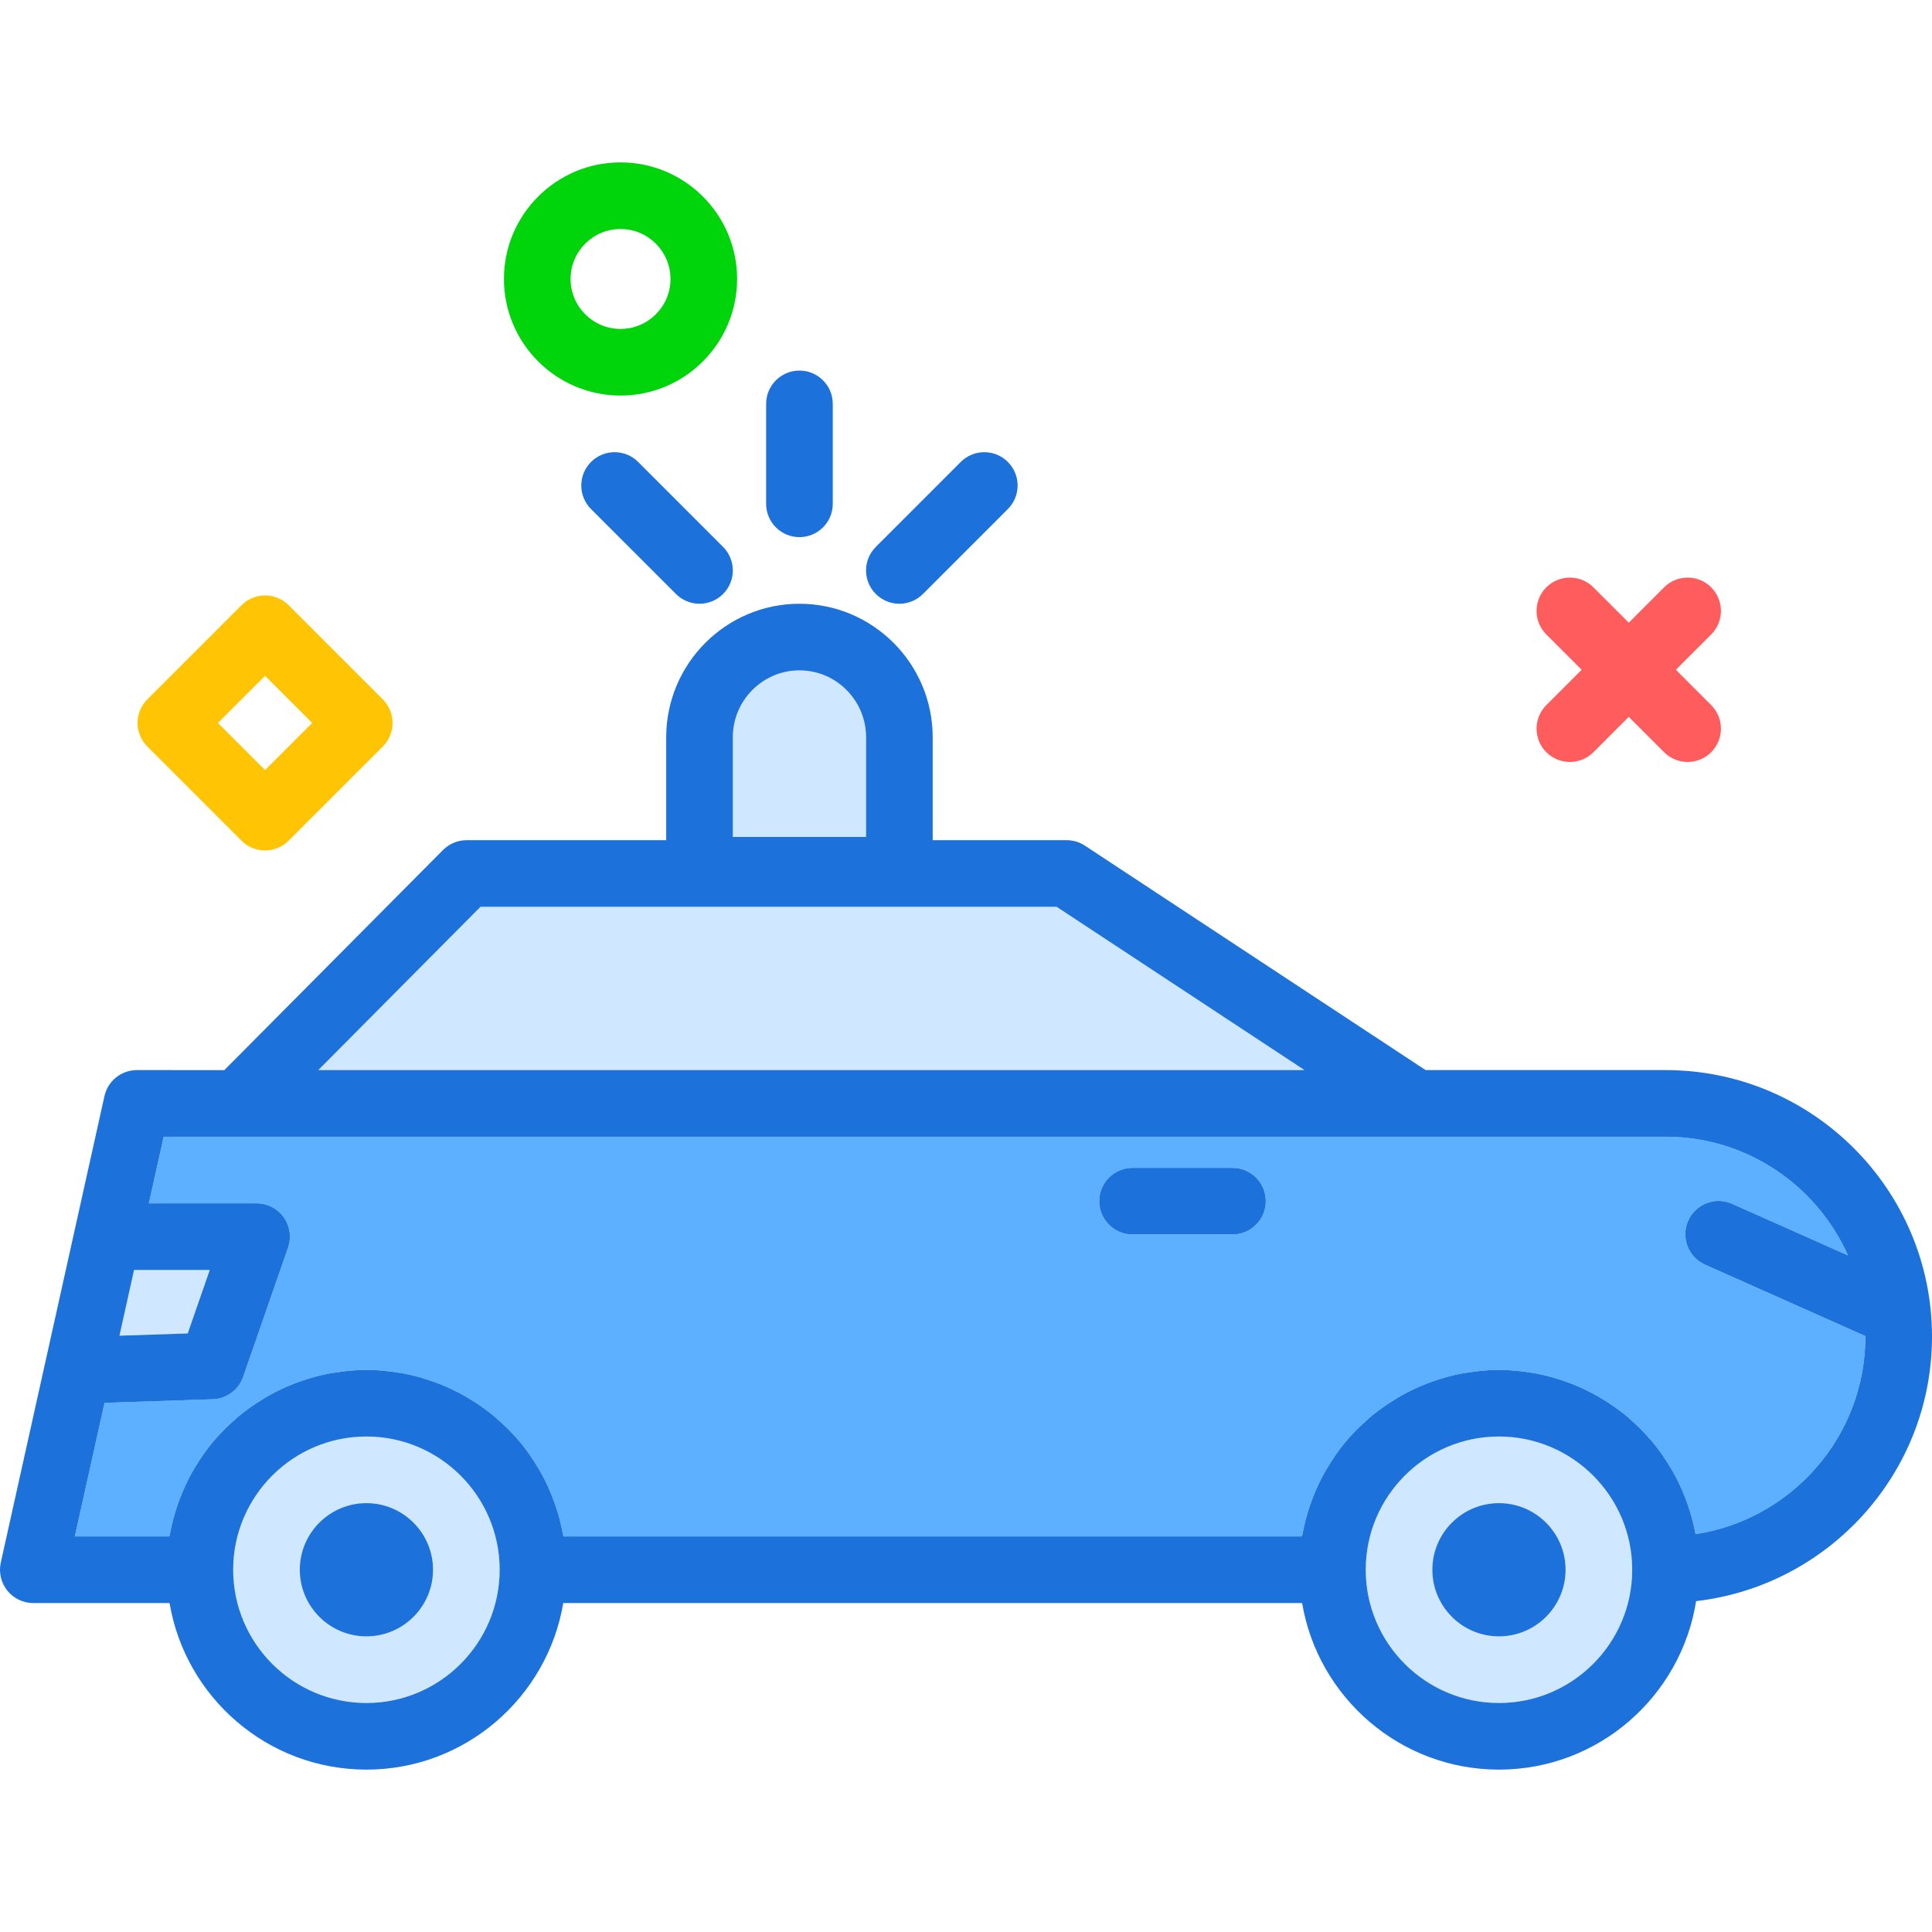 <?xml version="1.0" encoding="iso-8859-1"?>
<!-- Uploaded to: SVG Repo, www.svgrepo.com, Generator: SVG Repo Mixer Tools -->
<svg height="800px" width="800px" version="1.1" id="Layer_1" xmlns="http://www.w3.org/2000/svg" xmlns:xlink="http://www.w3.org/1999/xlink" 
	 viewBox="0 0 512 512" xml:space="preserve">
<g>
	<path style="fill:#D0E8FF;" d="M97.103,380.69c-19.47,0-35.31,15.836-35.31,35.31s15.84,35.31,35.31,35.31
		s35.31-15.836,35.31-35.31S116.573,380.69,97.103,380.69z M97.103,433.655c-9.737,0-17.655-7.922-17.655-17.655
		c0-9.733,7.918-17.655,17.655-17.655s17.655,7.922,17.655,17.655C114.758,425.733,106.84,433.655,97.103,433.655z"/>
	<polygon style="fill:#D0E8FF;" points="55.59,336.552 35.527,336.552 31.654,353.976 49.75,353.371 	"/>
	<polygon style="fill:#D0E8FF;" points="280.017,240.31 127.34,240.31 84.347,283.586 345.709,283.586 	"/>
	<path style="fill:#D0E8FF;" d="M229.517,195.397c0-9.785-7.918-17.741-17.655-17.741s-17.655,7.957-17.655,17.741v26.396h35.31
		V195.397z"/>
	<path style="fill:#D0E8FF;" d="M397.241,380.69c-19.47,0-35.31,15.836-35.31,35.31s15.84,35.31,35.31,35.31
		c19.47,0,35.31-15.836,35.31-35.31S416.711,380.69,397.241,380.69z M397.241,433.655c-9.737,0-17.655-7.922-17.655-17.655
		c0-9.733,7.918-17.655,17.655-17.655c9.737,0,17.655,7.922,17.655,17.655C414.897,425.733,406.978,433.655,397.241,433.655z"/>
</g>
<path style="fill:#5CB0FF;" d="M494.338,354.07l-0.006-0.001l-42.466-18.914c-4.453-1.983-6.457-7.198-4.474-11.655
	c1.991-4.457,7.198-6.466,11.655-4.465l30.696,13.671c-8.259-18.513-26.796-31.465-48.329-31.465H43.375l-3.924,17.655H68
	c2.858,0,5.539,1.379,7.194,3.707c1.655,2.336,2.082,5.319,1.146,8.017l-11.901,34.267c-1.198,3.448-4.397,5.802-8.047,5.922
	l-28.691,0.955l-7.869,35.407h25.043c0.032-0.19,0.111-0.363,0.145-0.553c0.488-2.714,1.186-5.348,2.072-7.902
	c0.152-0.439,0.314-0.868,0.477-1.302c0.958-2.546,2.08-5.007,3.402-7.351c0.177-0.314,0.376-0.61,0.559-0.92
	c1.433-2.421,3.008-4.748,4.795-6.903c0.032-0.039,0.069-0.072,0.101-0.11c1.795-2.152,3.783-4.132,5.893-5.976
	c0.225-0.196,0.432-0.407,0.659-0.6c2.059-1.74,4.268-3.294,6.578-4.708c0.382-0.234,0.757-0.471,1.145-0.696
	c2.301-1.33,4.706-2.485,7.208-3.463c0.435-0.17,0.871-0.323,1.311-0.481c2.566-0.924,5.207-1.684,7.939-2.205
	c0.348-0.066,0.704-0.101,1.055-0.161c2.897-0.493,5.854-0.807,8.89-0.807c3.036,0,5.993,0.315,8.89,0.807
	c0.351,0.06,0.707,0.095,1.055,0.161c2.732,0.521,5.372,1.281,7.939,2.205c0.44,0.158,0.877,0.311,1.311,0.481
	c2.502,0.977,4.907,2.133,7.208,3.463c0.388,0.225,0.762,0.462,1.145,0.696c2.309,1.414,4.519,2.968,6.578,4.708
	c0.228,0.193,0.435,0.404,0.659,0.6c2.11,1.844,4.098,3.823,5.893,5.976c0.032,0.038,0.068,0.072,0.101,0.11
	c1.787,2.155,3.362,4.482,4.795,6.903c0.183,0.31,0.382,0.606,0.559,0.92c1.322,2.343,2.444,4.805,3.402,7.351
	c0.163,0.434,0.324,0.863,0.477,1.302c0.886,2.555,1.584,5.189,2.072,7.902c0.034,0.19,0.113,0.363,0.145,0.553h195.681
	c0.032-0.19,0.111-0.363,0.145-0.553c0.487-2.714,1.186-5.348,2.072-7.902c0.152-0.439,0.314-0.868,0.477-1.302
	c0.958-2.546,2.08-5.007,3.402-7.351c0.177-0.314,0.376-0.61,0.559-0.92c1.433-2.421,3.008-4.748,4.795-6.903
	c0.032-0.039,0.069-0.072,0.101-0.11c1.795-2.152,3.783-4.132,5.893-5.976c0.225-0.196,0.432-0.407,0.659-0.6
	c2.059-1.74,4.268-3.294,6.578-4.708c0.382-0.234,0.757-0.471,1.145-0.696c2.301-1.33,4.706-2.485,7.208-3.463
	c0.435-0.17,0.871-0.323,1.311-0.481c2.566-0.924,5.207-1.684,7.939-2.205c0.348-0.066,0.704-0.101,1.055-0.161
	c2.897-0.492,5.854-0.807,8.89-0.807c2.998,0,5.92,0.309,8.784,0.79c0.37,0.062,0.744,0.1,1.112,0.17
	c2.7,0.512,5.311,1.256,7.851,2.163c0.452,0.162,0.899,0.32,1.345,0.493c2.481,0.963,4.87,2.095,7.154,3.405
	c0.387,0.222,0.756,0.46,1.136,0.691c2.308,1.402,4.524,2.937,6.584,4.664c0.184,0.154,0.349,0.326,0.53,0.482
	c2.038,1.755,3.941,3.658,5.692,5.7c0.142,0.165,0.298,0.314,0.437,0.481c1.729,2.066,3.263,4.292,4.665,6.607
	c0.23,0.378,0.467,0.745,0.686,1.129c1.305,2.281,2.43,4.669,3.389,7.146c0.177,0.457,0.341,0.916,0.506,1.379
	c0.897,2.526,1.63,5.123,2.138,7.807c0.027,0.144,0.089,0.274,0.115,0.418c25.431-3.888,44.979-25.888,44.979-52.354
	C494.345,354.161,494.338,354.117,494.338,354.07z M326.621,327.147h-26.483c-4.875,0-8.828-3.948-8.828-8.828
	c0-4.879,3.953-8.828,8.828-8.828h26.483c4.875,0,8.828,3.948,8.828,8.828C335.448,323.198,331.496,327.147,326.621,327.147z"/>
<g>
	<path style="fill:#1C71DA;" d="M512,354.207c0-38.94-31.664-70.621-70.586-70.621h-63.613l-90.28-59.474
		c-1.444-0.948-3.129-1.457-4.858-1.457h-35.491v-27.258c0-19.517-15.84-35.397-35.31-35.397s-35.31,15.879-35.31,35.397v27.259
		h-52.884c-2.349,0-4.603,0.94-6.263,2.603l-57.951,58.327H36.293c-4.138,0-7.72,2.871-8.616,6.914L0.211,414.086
		c-0.582,2.612,0.056,5.345,1.728,7.44c1.677,2.086,4.211,3.302,6.888,3.302h36.108c4.222,25.01,25.975,44.138,52.168,44.138
		s47.946-19.128,52.168-44.138h195.802c4.222,25.01,25.975,44.138,52.168,44.138c26.371,0,48.236-19.388,52.246-44.648
		C484.617,420.248,512,390.371,512,354.207z M194.207,195.397c0-9.785,7.918-17.741,17.655-17.741s17.655,7.957,17.655,17.741
		v26.396h-35.31V195.397z M127.34,240.31h152.677l65.692,43.276H84.347L127.34,240.31z M35.527,336.552H55.59l-5.841,16.819
		l-18.095,0.605L35.527,336.552z M97.103,451.311c-19.47,0-35.31-15.836-35.31-35.31s15.84-35.31,35.31-35.31
		s35.31,15.836,35.31,35.31S116.573,451.311,97.103,451.311z M397.241,451.311c-19.47,0-35.31-15.836-35.31-35.31
		s15.84-35.31,35.31-35.31c19.47,0,35.31,15.836,35.31,35.31S416.711,451.311,397.241,451.311z M449.366,406.561
		c-0.026-0.144-0.088-0.274-0.115-0.418c-0.508-2.684-1.241-5.281-2.138-7.807c-0.165-0.463-0.329-0.922-0.506-1.379
		c-0.959-2.477-2.084-4.865-3.389-7.146c-0.219-0.384-0.457-0.751-0.686-1.129c-1.402-2.315-2.936-4.54-4.665-6.607
		c-0.139-0.167-0.296-0.316-0.437-0.481c-1.751-2.042-3.654-3.945-5.692-5.7c-0.182-0.156-0.346-0.328-0.53-0.482
		c-2.06-1.727-4.276-3.262-6.585-4.664c-0.38-0.231-0.749-0.469-1.136-0.691c-2.283-1.31-4.673-2.442-7.154-3.405
		c-0.446-0.173-0.893-0.331-1.345-0.493c-2.539-0.907-5.151-1.65-7.851-2.163c-0.368-0.07-0.742-0.108-1.112-0.17
		c-2.864-0.481-5.786-0.79-8.784-0.79c-3.036,0-5.993,0.315-8.89,0.807c-0.351,0.06-0.707,0.095-1.055,0.161
		c-2.732,0.521-5.372,1.281-7.939,2.205c-0.44,0.158-0.877,0.311-1.311,0.481c-2.502,0.977-4.907,2.133-7.208,3.463
		c-0.388,0.225-0.763,0.462-1.145,0.696c-2.309,1.414-4.519,2.968-6.578,4.708c-0.228,0.193-0.435,0.404-0.659,0.6
		c-2.11,1.844-4.098,3.823-5.893,5.976c-0.032,0.038-0.068,0.072-0.101,0.11c-1.787,2.155-3.362,4.482-4.795,6.903
		c-0.183,0.31-0.382,0.606-0.559,0.92c-1.322,2.343-2.444,4.805-3.402,7.351c-0.163,0.434-0.324,0.863-0.477,1.302
		c-0.886,2.554-1.584,5.189-2.072,7.902c-0.034,0.19-0.113,0.363-0.145,0.553H149.332c-0.032-0.19-0.111-0.363-0.145-0.553
		c-0.488-2.714-1.186-5.348-2.072-7.902c-0.152-0.439-0.314-0.868-0.477-1.302c-0.958-2.546-2.08-5.007-3.402-7.351
		c-0.177-0.314-0.376-0.61-0.559-0.92c-1.433-2.421-3.008-4.748-4.795-6.903c-0.032-0.039-0.069-0.072-0.101-0.11
		c-1.795-2.152-3.783-4.132-5.893-5.976c-0.225-0.196-0.432-0.407-0.659-0.6c-2.059-1.74-4.268-3.294-6.578-4.708
		c-0.382-0.234-0.757-0.471-1.145-0.696c-2.301-1.33-4.706-2.485-7.208-3.463c-0.435-0.17-0.871-0.323-1.311-0.481
		c-2.566-0.924-5.207-1.684-7.939-2.205c-0.348-0.066-0.704-0.101-1.055-0.161c-2.897-0.492-5.855-0.807-8.89-0.807
		c-3.036,0-5.993,0.315-8.89,0.807c-0.351,0.06-0.707,0.095-1.055,0.161c-2.732,0.521-5.372,1.281-7.939,2.205
		c-0.44,0.158-0.877,0.311-1.311,0.481c-2.502,0.977-4.907,2.133-7.208,3.463c-0.388,0.225-0.762,0.462-1.145,0.696
		c-2.309,1.414-4.519,2.968-6.578,4.708c-0.228,0.193-0.435,0.404-0.659,0.6c-2.11,1.844-4.098,3.823-5.893,5.976
		c-0.032,0.038-0.068,0.072-0.101,0.11c-1.787,2.155-3.362,4.482-4.795,6.903c-0.183,0.31-0.382,0.606-0.559,0.92
		c-1.322,2.343-2.444,4.805-3.402,7.351c-0.163,0.434-0.324,0.863-0.477,1.302c-0.886,2.555-1.584,5.189-2.072,7.902
		c-0.034,0.19-0.113,0.363-0.145,0.553H19.831l7.869-35.407l28.691-0.955c3.651-0.121,6.849-2.474,8.047-5.922L76.34,330.62
		c0.935-2.698,0.509-5.681-1.146-8.017c-1.655-2.327-4.336-3.706-7.194-3.706H39.451l3.924-17.655h398.039
		c21.533,0,40.07,12.952,48.329,31.464l-30.696-13.671c-4.457-2-9.664,0.009-11.655,4.465c-1.983,4.457,0.022,9.672,4.474,11.655
		l42.466,18.914l0.006,0.001c0,0.046,0.007,0.09,0.007,0.137C494.345,380.673,474.797,402.672,449.366,406.561z"/>
	<path style="fill:#1C71DA;" d="M397.241,398.345c-9.737,0-17.655,7.922-17.655,17.655c0,9.733,7.918,17.655,17.655,17.655
		c9.737,0,17.655-7.922,17.655-17.655C414.897,406.267,406.978,398.345,397.241,398.345z"/>
	<path style="fill:#1C71DA;" d="M97.103,398.345c-9.737,0-17.655,7.922-17.655,17.655c0,9.733,7.918,17.655,17.655,17.655
		s17.655-7.922,17.655-17.655C114.758,406.267,106.84,398.345,97.103,398.345z"/>
	<path style="fill:#1C71DA;" d="M326.621,309.491h-26.483c-4.875,0-8.828,3.948-8.828,8.828c0,4.879,3.953,8.828,8.828,8.828h26.483
		c4.875,0,8.828-3.948,8.828-8.828C335.448,313.44,331.496,309.491,326.621,309.491z"/>
	<path style="fill:#1C71DA;" d="M179.138,157.414c1.724,1.724,3.983,2.586,6.241,2.586c2.259,0,4.517-0.862,6.241-2.586
		c3.448-3.448,3.448-9.035,0-12.483l-22.504-22.509c-3.448-3.448-9.035-3.448-12.483,0s-3.448,9.035,0,12.483L179.138,157.414z"/>
	<path style="fill:#1C71DA;" d="M238.345,160c2.259,0,4.517-0.862,6.241-2.586l22.504-22.509c3.448-3.448,3.448-9.035,0-12.483
		c-3.448-3.448-9.035-3.448-12.483,0l-22.504,22.509c-3.448,3.448-3.448,9.035,0,12.483C233.827,159.138,236.086,160,238.345,160z"
		/>
	<path style="fill:#1C71DA;" d="M211.862,142.345c4.875,0,8.828-3.948,8.828-8.828v-26.483c0-4.879-3.953-8.828-8.828-8.828
		c-4.875,0-8.828,3.948-8.828,8.828v26.483C203.034,138.396,206.987,142.345,211.862,142.345z"/>
</g>
<g>
	<path style="fill:#FF5D5D;" d="M416.032,201.931c-2.26,0-4.518-0.862-6.242-2.586c-3.447-3.446-3.447-9.037,0-12.483L441,155.651
		c3.448-3.448,9.037-3.448,12.485,0c3.447,3.446,3.447,9.037,0,12.483l-31.21,31.211
		C420.551,201.069,418.292,201.931,416.032,201.931z"/>
	<path style="fill:#FF5D5D;" d="M447.242,201.931c-2.26,0-4.518-0.862-6.242-2.586l-31.21-31.211c-3.447-3.446-3.447-9.037,0-12.483
		c3.451-3.446,9.039-3.446,12.485,0l31.21,31.211c3.447,3.446,3.447,9.037,0,12.483
		C451.761,201.069,449.501,201.931,447.242,201.931z"/>
</g>
<path style="fill:#00D40B;" d="M164.446,104.827c-17.037,0-30.897-13.86-30.897-30.897s13.86-30.897,30.897-30.897
	s30.897,13.86,30.897,30.897S181.483,104.827,164.446,104.827z M164.446,60.69c-7.302,0-13.241,5.94-13.241,13.241
	c0,7.302,5.94,13.241,13.241,13.241c7.302,0,13.241-5.94,13.241-13.241C177.687,66.629,171.747,60.69,164.446,60.69z"/>
<path style="fill:#FFC504;" d="M70.242,225.384c-2.259,0-4.518-0.862-6.241-2.586L39.032,197.83
	c-1.656-1.655-2.586-3.901-2.586-6.241c0-2.34,0.93-4.586,2.586-6.241l24.969-24.968c3.448-3.448,9.038-3.448,12.484,0
	l24.968,24.968c3.447,3.446,3.447,9.037,0,12.483l-24.968,24.968C74.76,224.521,72.501,225.384,70.242,225.384z M57.757,191.588
	l12.485,12.483l12.484-12.483l-12.484-12.483L57.757,191.588z"/>
</svg>